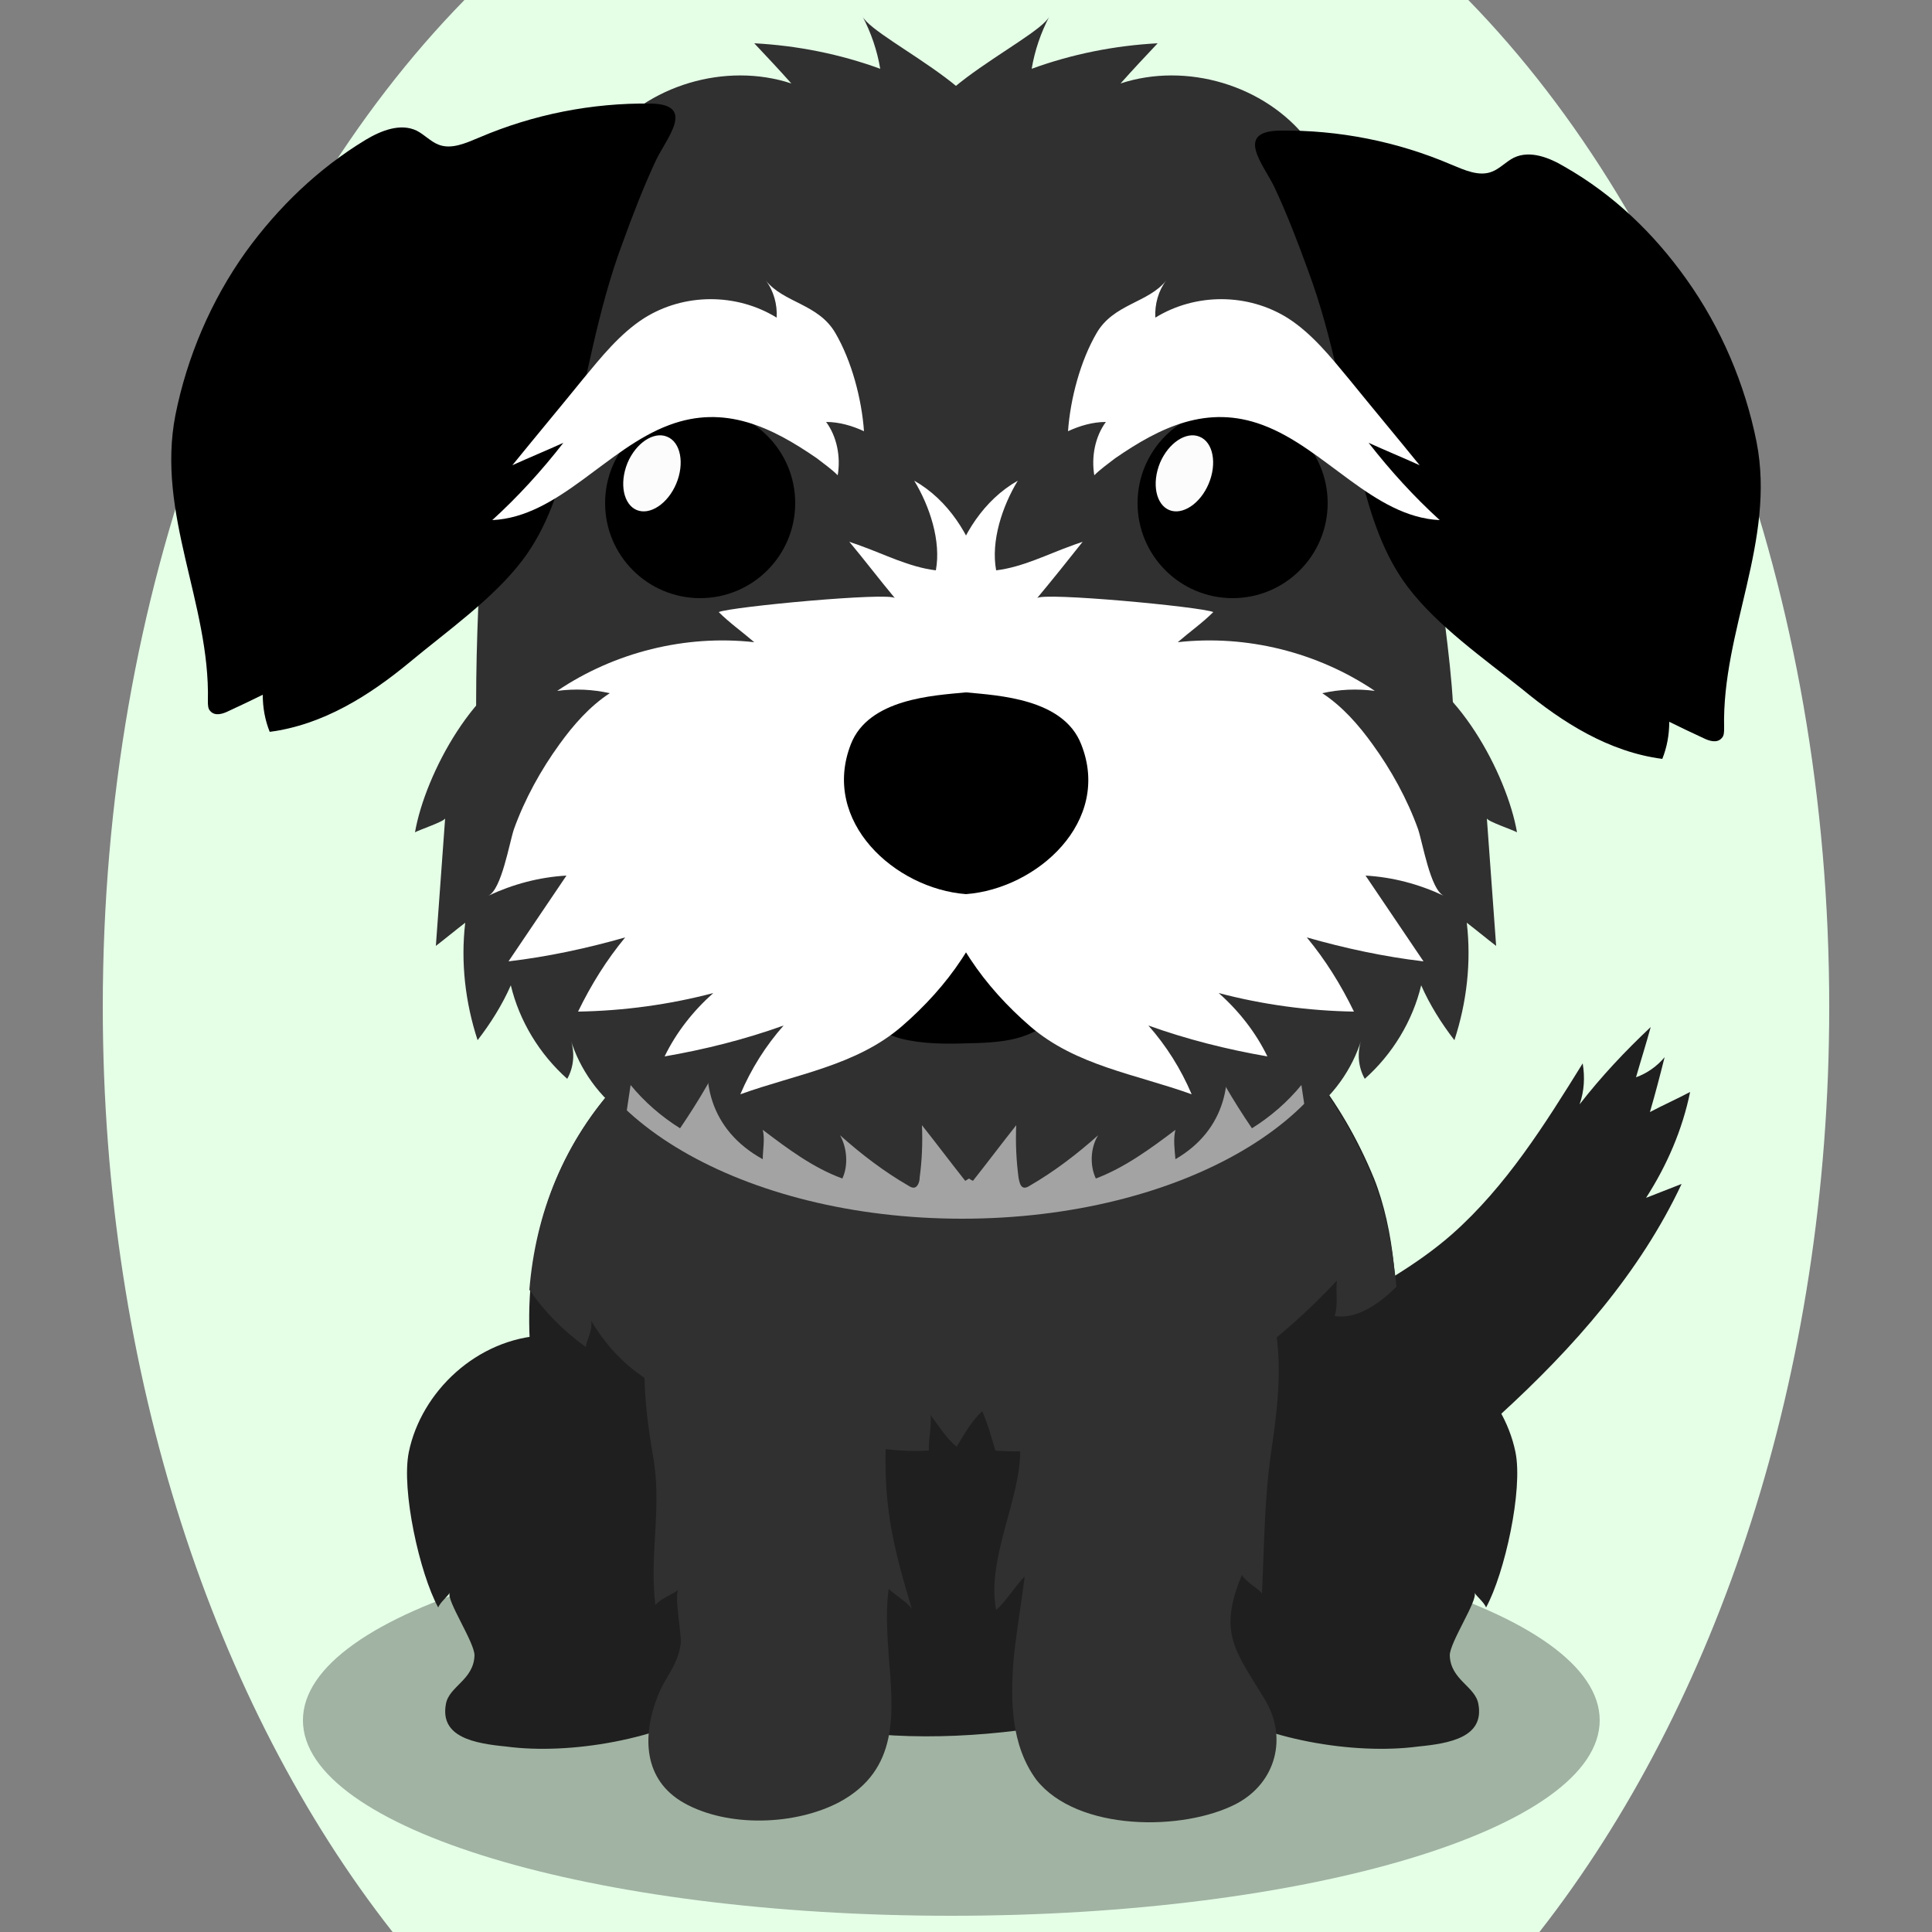 <!--?xml version="1.0" encoding="utf-8"?-->
<!-- Generator: Adobe Illustrator 25.2.2, SVG Export Plug-In . SVG Version: 6.00 Build 0)  -->
<svg version="1.1" id="Ebene_1" xmlns="http://www.w3.org/2000/svg" xmlns:xlink="http://www.w3.org/1999/xlink" x="0px" y="0px" viewBox="0 0 250 250" style="enable-background:new 0 0 250 250;" xml:space="preserve">
<rect x="0" y="0" width="250" height="250" fill="#808080" stroke="none"/>
<style type="text/css">
	.st0{fill:#1F1F1F;}
	.st1{opacity:0.3;enable-background:new    ;}
	.st2{fill:#303030;}
	.st3{fill:#a3a3a3;}
	.st4{fill:#FFFFFF;}
	.st5{fill:#FCFCFC;}

.bgel{fill:#E5FFE7;}</style>
<path class="bgel" d="M236.7,130.3c0,47.6-14.5,90.3-37.5,119.7H50.8c-23-29.3-37.5-72.1-37.5-119.7C13.3,76.6,31.7,29,60.1,0h129.9
	C218.3,29,236.7,76.6,236.7,130.3z"></path>
<g>
	<path class="st0" d="M187.9,159.7c7-6.2,12-14.2,16.9-22.1c0.3,1.8,0.2,3.6-0.4,5.3c2.8-3.6,5.9-6.9,9.2-10
		c-0.6,2.2-1.3,4.4-1.9,6.5c1.4-0.5,2.7-1.4,3.7-2.6c-0.6,2.4-1.2,4.7-1.9,7.1c1.7-0.9,3.5-1.7,5.2-2.6c-1,4.9-3,9.5-5.7,13.7
		c1.5-0.6,3.1-1.2,4.6-1.8c-5.4,11.5-14,21.2-23.4,29.8c-7.8,7.1-16.5,13.7-26.7,16.4c-3.4,0.9-7.1,1.3-10.5,0.2
		c-11.4-3.7-5-14.2,0.9-19.9C166.6,171.3,178.8,167.7,187.9,159.7z"></path>
	<g>
		<path class="st1" d="M207,222.6c0,14-37.6,25.3-83.9,25.3c-46.4,0-83.9-11.3-83.9-25.3s37.6-25.3,83.9-25.3
			C169.4,197.2,207,208.6,207,222.6z"></path>
		<g>
			<g>
				<g>
					<path class="st0" d="M156.1,220.4c-10.5-6.8-11.2-21.2-5.9-31.1c4.1-7.6,19.1-17,28.4-16.5c8.7,0.4,15.9,7.3,17.5,15.1
						c1,4.9-1.4,15.7-3.8,20.1c-0.3-0.7-1.2-1.4-1.5-1.9c0.5,0.9-3.2,6.4-3.2,8.1c0.1,3.2,3.3,4,3.7,6.3c0.8,4.3-3.7,5.1-7.8,5.5
						C175.2,227.1,163.3,225.1,156.1,220.4z"></path>
				</g>
				<g>
					<path class="st0" d="M92.9,220.4c10.5-6.8,11.2-21.2,5.9-31.1c-4.1-7.6-19.1-17-28.4-16.5c-8.7,0.4-15.9,7.3-17.5,15.1
						c-1,4.9,1.4,15.7,3.8,20.1c0.3-0.7,1.2-1.4,1.5-1.9c-0.5,0.9,3.2,6.4,3.2,8.1c-0.1,3.2-3.3,4-3.7,6.3c-0.8,4.3,3.7,5.1,7.8,5.5
						C73.7,227.1,85.6,225.1,92.9,220.4z"></path>
				</g>
			</g>
		</g>
		<path class="st0" d="M178.6,183.7c0.7-2.7,1.3-5.6,1.7-8.5c0.9-7.1,0.1-16.2-2.5-22.7c-17.3-42.1-70.4-41.5-97.4-12.8
			c-17.6,18.7-13.8,46.1-1,66.4c12.5,19.8,38.4,20.4,57.8,17C156.8,219.7,172.8,205,178.6,183.7z"></path>
		<path class="st2" d="M177.7,152.6c-17.3-42.1-70.4-41.5-97.4-12.8c-7.4,7.9-11,17.3-11.8,27.1c2,2.9,4.5,5.4,7.3,7.4
			c0.1-0.9,0.9-2.1,0.7-3.4c4.7,7.9,11.3,10.2,19.6,12.5c7.1,1.9,17,4.8,24.1,4.3c-0.1-1.4,0.4-3.2,0.2-4.6c1,1.3,2.1,3.1,3.4,4.1
			c1-1.7,2-3.4,3.3-4.6c0.7,1.6,1.2,3.4,1.7,5.1c16,1.4,33.5-10.5,44.2-22c-0.2,1.6,0.2,3-0.3,4.6c2.7,0.4,5.5-1.3,8-3.8
			C180.2,161.5,179.3,156.5,177.7,152.6z"></path>
		<g>
			<g>
				<g>
					<path class="st2" d="M131.2,214.3c0.4-3.6,1-7.2,1.4-10.3c-0.9,0.8-2.8,3.7-3.7,4.3c-1.3-6.6,3.3-14.6,3.1-20.8
						c-0.2-6.8-2.3-11.6,1.4-18.1c6.3-10.7,24-17.1,30.2-2.4c2.8,6.7,1.9,13.9,0.9,20.8c-0.9,6.1-0.9,12.1-1.2,18.4
						c-0.5-0.7-2-1.4-2.6-2.4c-3.2,7.6-0.7,10,2.9,16c3.1,5,1.5,10.9-3.6,13.6c-6.9,3.6-20.6,3.6-25.9-3.1
						C130.8,225.8,130.7,220,131.2,214.3z"></path>
				</g>
				<g>
					<path class="st2" d="M115,214.3c-0.2-3-0.4-6,0-8.7c0.8,0.8,2.4,1.7,3,2.6c-2.3-7.6-3.6-12.8-3.4-20.8
						c0.2-6.8,2.2-11.6-1.3-18.1c-5.8-10.7-22.3-17.1-28.1-2.4c-2.7,6.8-1.9,14.5-0.7,21.5c1.2,6.7-0.5,12.6,0.3,19.3
						c0.7-0.9,2.5-1.5,3-2c-0.6,0.6,0.4,5.8,0.3,6.9c-0.4,3-2,4.3-3,6.9c-2,5.1-1.9,10.8,3.4,13.8c5.7,3.2,14.4,2.9,20.1-0.1
						C116.4,229,115.6,221.6,115,214.3z"></path>
				</g>
			</g>
		</g>
		<path class="st3" d="M175.7,127.8c0,16.5-22.9,29.9-51.2,29.9s-51.2-13.4-51.2-29.9s22.9-29.9,51.2-29.9
			C152.8,97.9,175.7,111.3,175.7,127.8z"></path>
	</g>
	<g>
		<path class="st2" d="M185.7,52.1c0.7-9.6,2.3-17.4-4.5-24.5c-11-11.5-39-13.9-55.8-14.1l0,0c-0.2,0-0.5,0-0.8,0s-0.5,0-0.8,0l0,0
			C107.1,13.7,79,16.1,68,27.6c-6.8,7.1-3.8,14.8-4.5,24.5c-1,14.5-2.4,32.7-1.7,47.2c1.2,23.1,25.7,26.1,46.9,27.3
			c5.3,0.3,10.5,0.1,15.8-0.3c5.3,0.4,10.5,0.6,15.8,0.3c21.3-1.3,46.6-4.3,47.7-27.3C189,84.8,184.2,73,185.7,52.1z"></path>
		<g>
			<path class="st2" d="M111.6,2.1c1.1,2.1,1.9,4.4,2.3,6.8c-5.2-1.9-10.7-3-16.3-3.3c1.6,1.7,3.2,3.4,4.8,5.2
				C93.9,8,83.7,11,78.2,18.1c-0.4,0.5-0.8,1.1-0.9,1.8c-0.1,1.5,1.6,2.4,3,2.9c4.8,1.5,9.9,1.6,15,1.5c9.1-0.2,18.1-1.2,27-3.1
				c1.4-0.3,2.8-0.6,3.9-1.4C133.9,14.2,113.1,5.3,111.6,2.1z"></path>
			<path class="st2" d="M135.8,2.1c-1.1,2.1-1.9,4.4-2.3,6.8c5.2-1.9,10.7-3,16.3-3.3c-1.6,1.7-3.2,3.4-4.8,5.2
				c8.5-2.8,18.7,0.2,24.2,7.3c0.4,0.5,0.8,1.1,0.9,1.8c0.1,1.5-1.6,2.4-3,2.9c-4.8,1.5-9.9,1.6-15,1.5c-9.1-0.2-18.1-1.2-27-3.1
				c-1.4-0.3-2.8-0.6-3.9-1.4C113.5,14.2,134.3,5.3,135.8,2.1z"></path>
		</g>
		<g>
			<path class="st2" d="M57.6,105.9c-0.4,5.5-0.8,11-1.2,16.5c1.3-1,2.5-2,3.8-3c-0.6,5.1,0,10.3,1.6,15.2c1.7-2.2,3.2-4.6,4.3-7.1
				c1.1,4.6,3.7,8.9,7.3,12.1c0.9-1.6,1-3.5,0.4-5.2c1.2,4,3.8,7.6,7.2,10c0.2-1.3,0.4-2.7,0.6-4c1.8,2.2,4,4.1,6.4,5.6
				c4.9-7.2,8.9-15.1,10.4-23.7c1.5-8.5,0.5-17.8-4.2-25.1C89.6,89.9,78.5,83,69.6,85.5c-8,2.3-14.6,14.7-15.9,22.2
				C54.2,107.4,57.5,106.3,57.6,105.9z"></path>
			<path class="st2" d="M192.4,105.9c0.4,5.5,0.8,11,1.2,16.5c-1.3-1-2.5-2-3.8-3c0.6,5.1,0,10.3-1.6,15.2c-1.7-2.2-3.2-4.6-4.3-7.1
				c-1.1,4.6-3.7,8.9-7.3,12.1c-0.9-1.6-1-3.5-0.4-5.2c-1.2,4-3.8,7.6-7.2,10c-0.2-1.3-0.4-2.7-0.6-4c-1.8,2.2-4,4.1-6.4,5.6
				c-4.9-7.2-8.9-15.1-10.4-23.7c-1.5-8.5-0.5-17.8,4.2-25.1c4.6-7.3,15.7-14.2,24.6-11.7c8,2.3,14.6,14.7,15.9,22.2
				C195.8,107.4,192.5,106.3,192.4,105.9z"></path>
		</g>
		<path class="st2" d="M145.8,119.8c-3.9-1.3-8-1.4-12-1.6c-1.7-0.1-3.4-0.1-4.9,0.6c-1.5,0.6-2.7,1.9-3.8,3.3
			c-1.1-1.4-2.3-2.6-3.8-3.3c-1.6-0.7-3.3-0.6-4.9-0.6c-4,0.2-8.1,0.3-12,1.6c-11.1,3.6-19.5,22.6-5.7,30.2c0-1.2,0.3-2.6,0-3.8
			c3.3,2.5,6.5,4.9,10.3,6.3c0.8-1.7,0.6-4-0.3-5.6c2.8,2.5,5.7,4.7,8.8,6.5c0.3,0.2,0.7,0.4,1,0.2s0.5-0.7,0.5-1.2
			c0.3-2.2,0.4-4.5,0.3-6.8c1.9,2.4,3.7,4.8,5.6,7.2c0.2-0.1,0.3-0.2,0.5-0.3c0.1,0.1,0.3,0.2,0.5,0.3c1.9-2.4,3.7-4.8,5.6-7.2
			c-0.1,2.3,0,4.5,0.3,6.8c0.1,0.5,0.2,1,0.5,1.2s0.7,0,1-0.2c3.1-1.8,6-4,8.8-6.5c-1,1.6-1.1,3.9-0.3,5.6c3.7-1.4,7-3.8,10.3-6.3
			c-0.3,1.2-0.1,2.6,0,3.8C165.2,142.4,156.9,123.4,145.8,119.8z"></path>
		<g>
			<path d="M31.8,32.6c-4.5,6.3-7.6,13.6-9.1,21.1c-2.5,12.8,4.5,24.4,4.2,37c0,0.5,0,1,0.3,1.3c0.6,0.7,1.6,0.4,2.4,0
				c1.5-0.7,3-1.4,4.4-2.1c0,1.7,0.3,3.3,0.9,4.8c6.9-0.9,12.9-4.7,18.1-9c4.8-4,10.8-8.2,14.6-13.2c3.2-4.2,4.8-9.3,6.1-14.4
				c2.2-8.8,3.6-17.9,6.8-26.5c1.3-3.6,2.8-7.5,4.4-10.9c1.4-2.9,5.2-7.2-0.7-7.3C76.6,13.3,69,14.8,62,17.8
				c-1.7,0.7-3.6,1.6-5.3,0.9c-1-0.4-1.8-1.3-2.8-1.8c-2.1-1-4.6,0-6.6,1.2C41.2,21.8,36,26.8,31.8,32.6z"></path>
			<path d="M218.2,36.1c4.5,6.3,7.6,13.6,9.1,21.1c2.5,12.8-4.5,24.4-4.2,37c0,0.5,0,1-0.3,1.3c-0.6,0.7-1.6,0.4-2.4,0
				c-1.5-0.7-3-1.4-4.4-2.1c0,1.7-0.3,3.3-0.9,4.8c-6.9-0.9-12.9-4.7-18.1-9c-5-4-11-8.2-14.8-13.2c-3.2-4.2-4.8-9.3-6.1-14.4
				c-2.2-8.8-3.6-17.9-6.8-26.5c-1.3-3.6-2.8-7.5-4.4-10.9c-1.4-2.9-5.2-7.2,0.7-7.3c7.6-0.1,15.2,1.4,22.2,4.4
				c1.7,0.7,3.6,1.6,5.3,0.9c1-0.4,1.8-1.3,2.8-1.8c2.1-1,4.6,0,6.6,1.2C208.8,25.2,214,30.2,218.2,36.1z"></path>
		</g>
		<path d="M138.9,129.2c1.4-2.5-1.6-3.9-5.2-4.9c-1.7-0.5-3.4-0.8-5.2-0.9c-4.3-0.4-8.6,0.2-12.8,0.9c-7.9,1.4-5.7,8.3,0.9,10.1
			c2.8,0.7,5.8,0.7,8.7,0.6c5.7-0.1,8.5-0.7,12.3-4.2C138.3,130.1,138.7,129.6,138.9,129.2z"></path>
		<g>
			<path class="st4" d="M138.7,70.6c0.5-0.2,0.9-0.3,1.4-0.5c-1.9,2.4-3.9,4.9-5.9,7.3c0.7-0.8,21.1,1.1,22.8,1.8
				c-1.4,1.4-3.1,2.6-4.6,3.9c8.9-1,18.1,1.3,25.5,6.3c-2.3-0.3-4.6-0.2-6.8,0.3c2.6,1.7,4.7,4.1,6.5,6.6c2.4,3.3,4.5,7.1,5.9,11
				c0.6,1.8,1.6,7.8,3.3,8.6c-3.2-1.5-6.6-2.4-10.1-2.6c2.5,3.7,5,7.4,7.5,11.1c-5.1-0.6-10.2-1.7-15.1-3.1c2.4,2.9,4.4,6.1,6.1,9.6
				c-5.9-0.1-11.8-0.9-17.5-2.4c2.6,2.3,4.8,5.1,6.3,8.2c-5.2-0.9-10.4-2.2-15.4-4c2.3,2.6,4.2,5.6,5.6,8.9
				c-7.2-2.6-15-3.7-20.9-8.8c-5.9-5.1-10.7-11.7-12.3-19.4c-1.4-6.8-0.9-13.8-0.3-20.7c0.5-6.1,0.7-12.8,2.4-18.8
				c1.4-4.7,4.2-9.2,8.6-11.7c-2,3.3-3.5,7.8-2.8,11.6C132.3,73.4,135.6,71.7,138.7,70.6z"></path>
			<path class="st4" d="M111.3,70.6c-0.5-0.2-0.9-0.3-1.4-0.5c2,2.4,3.9,4.9,5.9,7.3c-0.7-0.8-21.1,1.1-22.8,1.8
				c1.4,1.4,3.1,2.6,4.6,3.9c-8.9-1-18.1,1.3-25.5,6.3c2.3-0.3,4.6-0.2,6.8,0.3c-2.6,1.7-4.7,4.1-6.5,6.6c-2.4,3.3-4.5,7.1-5.9,11
				c-0.6,1.8-1.6,7.8-3.3,8.6c3.2-1.5,6.6-2.4,10.1-2.6c-2.5,3.7-5,7.4-7.5,11.1c5.1-0.6,10.2-1.7,15.1-3.1
				c-2.4,2.9-4.4,6.1-6.1,9.6c5.9-0.1,11.8-0.9,17.5-2.4c-2.6,2.3-4.8,5.1-6.3,8.2c5.2-0.9,10.4-2.2,15.4-4
				c-2.3,2.6-4.2,5.6-5.6,8.9c7.2-2.6,15-3.7,20.9-8.8c5.9-5.1,10.7-11.7,12.3-19.4c1.4-6.8,0.9-13.8,0.3-20.7
				c-0.5-6.1-0.7-12.8-2.4-18.8c-1.4-4.7-4.2-9.2-8.6-11.7c2,3.3,3.5,7.8,2.8,11.6C117.7,73.4,114.4,71.7,111.3,70.6z"></path>
		</g>
		<path d="M139.9,96.3c-2.3-5.9-10.7-6.3-14.8-6.7H125l0,0l0,0l0,0l0,0h-0.1c-4.1,0.4-12.5,0.8-14.8,6.7c-3.9,10,5.7,18.7,14.9,19.4
			l0,0l0,0l0,0l0,0C134.2,115,143.9,106.3,139.9,96.3z"></path>
		<g>
			<g>
				<g>
					<circle cx="90.6" cy="65.1" r="12.3"></circle>
					<path class="st5" d="M87.5,62.6c-1.1,2.6-3.4,4.1-5.1,3.4s-2.3-3.4-1.2-6.1c1.1-2.6,3.4-4.1,5.1-3.4
						C88.1,57.2,88.6,60,87.5,62.6z"></path>
				</g>
			</g>
			<path class="st4" d="M105.7,59.3c-5.8-4-11.9-7-19.1-4.3c-8.1,3-14.3,11.9-22.9,12.3c3.3-3,6.4-6.4,9.2-10
				c-2.2,1-4.4,1.9-6.6,2.9c3-3.7,6.1-7.4,9.1-11.1c2.4-2.9,4.8-5.9,7.9-7.9c5.2-3.3,12-3.3,17.2-0.1c0.1-1.7-0.4-3.5-1.4-4.8
				c2.3,2.9,6.8,3,9,6.8c2.1,3.6,3.4,8.5,3.7,12.7c-1.5-0.7-3.2-1.2-4.9-1.2c1.4,1.9,1.9,4.5,1.5,6.9
				C107.6,60.7,106.6,60,105.7,59.3z"></path>
			<g>
				<g>
					<circle cx="159.5" cy="65.1" r="12.3"></circle>
					<path class="st5" d="M156.4,62.6c-1.1,2.6-3.4,4.1-5.1,3.4c-1.7-0.7-2.3-3.4-1.2-6.1c1.1-2.6,3.4-4.1,5.1-3.4
						C157,57.2,157.5,60,156.4,62.6z"></path>
				</g>
			</g>
			<path class="st4" d="M144.3,59.3c5.8-4,11.9-7,19.1-4.3c8.1,3,14.3,11.9,22.9,12.3c-3.3-3-6.4-6.4-9.2-10c2.2,1,4.4,1.9,6.6,2.9
				c-3-3.7-6.1-7.4-9.1-11.1c-2.4-2.9-4.8-5.9-7.9-7.9c-5.2-3.3-12-3.3-17.2-0.1c-0.1-1.7,0.4-3.5,1.4-4.8c-2.3,2.9-6.8,3-9,6.8
				c-2.1,3.6-3.4,8.5-3.7,12.7c1.5-0.7,3.2-1.2,4.9-1.2c-1.4,1.9-1.9,4.5-1.5,6.9C142.4,60.7,143.4,60,144.3,59.3z"></path>
		</g>
	</g>
</g>
</svg>
